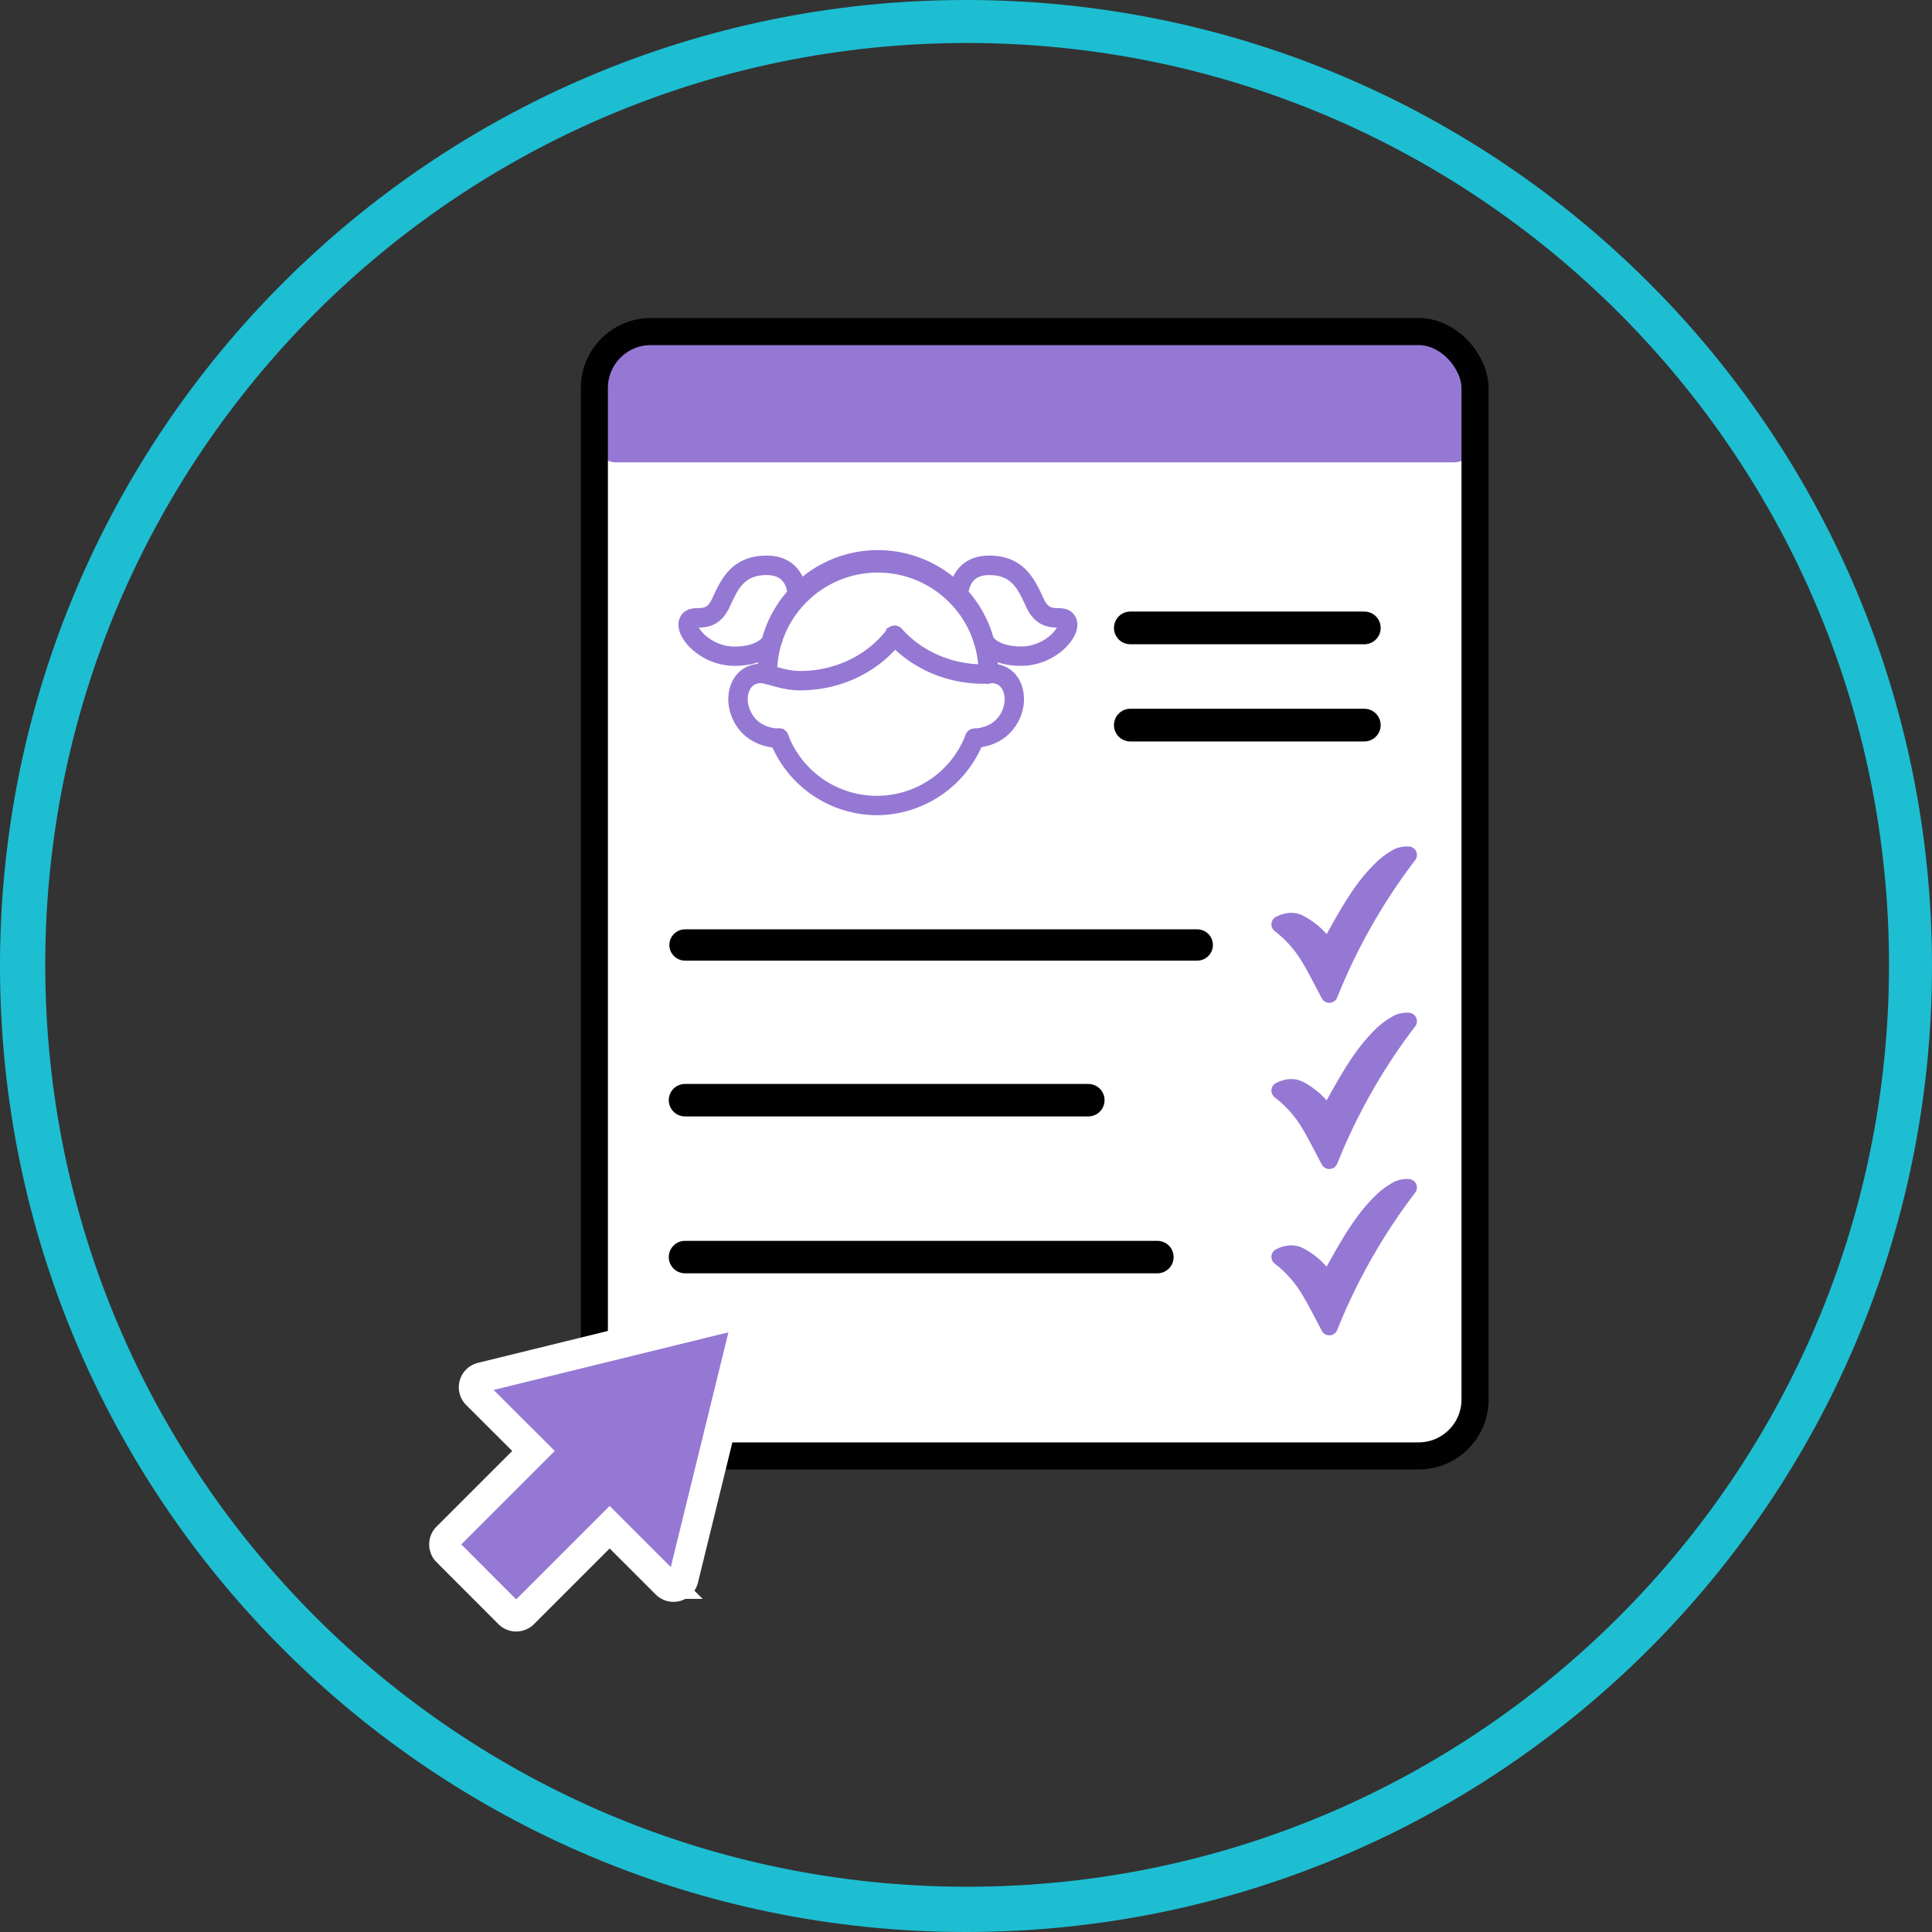 <?xml version="1.0" encoding="UTF-8"?> <svg xmlns="http://www.w3.org/2000/svg" width="909" height="909"><rect width="100%" height="100%" fill="#333333" stroke="none"/><g fill="none" fill-rule="evenodd"><g transform="translate(209 156)"><rect width="407.98" height="523.15" x="75.343" y="1.67" fill="#FFF" fill-rule="nonzero" rx="12"></rect><path fill="#9578D3" fill-rule="nonzero" stroke="#9578D3" stroke-linecap="round" stroke-linejoin="round" stroke-width="7.99" d="M416.443 311.82a278.37 278.37 0 0 1 37.22-65.55 10.49 10.49 0 0 0-4.79.82 35.65 35.65 0 0 0-6.78 4.76c-7.2 6.63-12.55 14.73-17.48 23.1-3 5.08-5.79 10.29-8.69 15.48a79.07 79.07 0 0 0-6-6.63 35.9 35.9 0 0 0-7.59-5.4c-2.83-1.43-6-1.1-9.14.52a55.63 55.63 0 0 1 13.61 15.18c3.49 5.75 6.45 11.81 9.64 17.72ZM416.443 390.03a278.17 278.17 0 0 1 37.22-65.55 10.63 10.63 0 0 0-4.79.81 36.1 36.1 0 0 0-6.78 4.76c-7.2 6.64-12.55 14.73-17.48 23.1-3 5.09-5.79 10.29-8.69 15.48a78.93 78.93 0 0 0-6-6.62 35.59 35.59 0 0 0-7.59-5.41c-2.83-1.42-6-1.1-9.14.52a55.63 55.63 0 0 1 13.62 15.15c3.48 5.78 6.44 11.84 9.63 17.76ZM416.443 468.27a278.17 278.17 0 0 1 37.22-65.55 10.63 10.63 0 0 0-4.79.81 36.57 36.57 0 0 0-6.78 4.76c-7.2 6.64-12.55 14.73-17.48 23.1-3 5.09-5.79 10.29-8.69 15.48a80.53 80.53 0 0 0-6-6.62 36.3 36.3 0 0 0-7.59-5.41c-2.83-1.42-6-1.1-9.14.52a55.63 55.63 0 0 1 13.61 15.18c3.49 5.73 6.45 11.73 9.64 17.73Z"></path><path fill="#9578D3" fill-rule="nonzero" stroke="#9578D3" stroke-width="4" d="M167.503 166.81c-5.53 0-10.06-1.31-14.86-2.7l-1.23-.36a2.56 2.56 0 1 1 1.41-4.92l1.24.36c4.44 1.28 8.64 2.5 13.44 2.5 16.93 0 32.77-7.6 42.38-20.33a2.56 2.56 0 0 1 4.08 3.08c-10.58 14.01-27.95 22.37-46.46 22.37Z"></path><path fill="#9578D3" fill-rule="nonzero" stroke="#9578D3" stroke-width="4" d="M253.793 163.71c-17.05 0-33-7-43.8-19.11a2.56 2.56 0 0 1 3.83-3.4c9.81 11 24.38 17.39 40 17.39h1.82a2.561 2.561 0 0 1 .16 5.12h-2.01ZM203.553 225.54c-21.434-.091-40.63-13.29-48.39-33.27a2.56 2.56 0 1 1 4.77-1.84 46.72 46.72 0 0 0 87.25 0 2.561 2.561 0 1 1 4.78 1.84c-7.762 19.988-26.968 33.187-48.41 33.27Z"></path><path fill="#9578D3" fill-rule="nonzero" stroke="#9578D3" stroke-width="4" d="M152.093 163.85a2.57 2.57 0 0 1-2.56-2.53v-.49a54.52 54.52 0 1 1 109 0v.16a2.54 2.54 0 0 1-2.56 2.55 2.57 2.57 0 0 1-2.56-2.57 1 1 0 0 1 0-.17c0-27.283-22.117-49.4-49.4-49.4-27.283 0-49.4 22.117-49.4 49.4v.47a2.55 2.55 0 0 1-2.53 2.58h.01Z"></path><path fill="#9578D3" fill-rule="nonzero" stroke="#9578D3" stroke-width="4" d="M157.553 193.94h-.11c-16-.65-21.78-12.82-21.78-20.85 0-8.7 5.46-14.78 13.28-14.78 1.287 0 2.568.172 3.81.51a2.561 2.561 0 0 1-1.32 4.95 9.28 9.28 0 0 0-2.49-.34c-5.64 0-8.16 4.85-8.16 9.66 0 4.19 3 15.17 16.87 15.73a2.56 2.56 0 1 1-.1 5.12ZM249.573 193.9a2.56 2.56 0 0 1-.16-5.11c12.87-.82 16.27-10.63 16.27-15.7 0-4.81-2.52-9.66-8.16-9.66a10.1 10.1 0 0 0-1.21.08 2.56 2.56 0 0 1-.64-5.08 14.48 14.48 0 0 1 1.83-.16c7.82 0 13.28 6.08 13.28 14.78 0 7.83-5.61 19.83-21.07 20.81l-.14.04ZM136.593 155.27c-10.16 0-18.51-5.71-22.28-11.38-2-3.06-2.62-6-1.67-8.28 1.41-3.34 4.54-3.43 6.83-3.5 3-.08 5.88-.16 8.4-5.63l.08-.16c4.08-8.86 8.7-18.91 23.75-18.91 5.13 0 9.25 1.55 12.24 4.61 4.88 5 4.78 12.15 4.77 12.45a2.6 2.6 0 0 1-2.62 2.51 2.56 2.56 0 0 1-2.5-2.61c0-.1 0-5.39-3.34-8.8-2-2-4.86-3-8.55-3-11.77 0-15.17 7.38-19.1 15.93l-.08.16c-3.84 8.36-9.51 8.52-12.9 8.61a7.37 7.37 0 0 0-2.19.24.42.42 0 0 0-.07.13c-.16.38 0 1.66 1.22 3.45 2.91 4.39 9.79 9.11 18 9.11 12.71 0 15.54-6.11 15.66-6.37a2.59 2.59 0 0 1 3.34-1.35 2.54 2.54 0 0 1 1.4 3.29c-.14.35-3.97 9.5-20.39 9.5ZM271.503 155.27c-16.42 0-20.25-9.15-20.4-9.54a2.56 2.56 0 1 1 4.76-1.89c.09.21 2.93 6.32 15.64 6.32 8.22 0 15.1-4.72 18-9.11 1.19-1.79 1.38-3.07 1.22-3.45a1 1 0 0 0-.08-.14 7.67 7.67 0 0 0-2.14-.19c-3.39-.09-9.06-.25-12.91-8.61l-.07-.16c-3.94-8.55-7.34-15.93-19.1-15.93-3.69 0-6.56 1-8.55 3-3.37 3.43-3.37 8.7-3.37 8.8a2.56 2.56 0 1 1-5.12.1c0-.3-.11-7.46 4.77-12.45 3-3.06 7.11-4.61 12.24-4.61 15 0 19.67 10.05 23.75 18.91l.07.16c2.52 5.47 5.38 5.55 8.4 5.63 2.29.07 5.43.16 6.84 3.5.95 2.28.36 5.22-1.68 8.28-3.77 5.67-12.12 11.38-22.27 11.38Z"></path><path stroke="#010101" stroke-linecap="round" stroke-linejoin="round" stroke-width="15.39" d="M322.813 139.43h110.09M322.813 185.16h110.09"></path><path stroke="#010101" stroke-linecap="round" stroke-linejoin="round" stroke-width="14.72" d="M113.293 288.61h241.01"></path><path stroke="#010101" stroke-linecap="round" stroke-linejoin="round" stroke-width="15.28" d="M113.293 361.63h189.76M113.293 435.45h222.25"></path><rect width="412.03" height="57.62" x="71.793" y="3.27" fill="#9578D3" fill-rule="nonzero" stroke="#9578D3" stroke-width="1.3" rx="8.74"></rect><rect width="414.36" height="529.01" x="70.643" stroke="#010101" stroke-width="12.75" rx="26.55"></rect><path fill="#9578D3" fill-rule="nonzero" stroke="#FFF" stroke-width="14.15" d="m135.703 463.08-118.12 29a4.75 4.75 0 0 0-2.23 8l26.65 26.59-40.61 40.6a4.76 4.76 0 0 0 0 6.73l29.11 29.15a4.76 4.76 0 0 0 6.73 0l40.61-40.61 26.66 26.65a4.76 4.76 0 0 0 8-2.24l29-118.11a4.77 4.77 0 0 0-5.8-5.76Z"></path></g><path fill="#1DBED2" d="M454.5 0C705.513 0 909 203.487 909 454.5S705.513 909 454.5 909 0 705.513 0 454.5 203.487 0 454.5 0Zm.532 20.224c-239.55 0-433.744 194.194-433.744 433.744 0 239.55 194.194 433.744 433.744 433.744 239.55 0 433.744-194.194 433.744-433.744 0-239.55-194.194-433.744-433.744-433.744Z"></path></g></svg> 